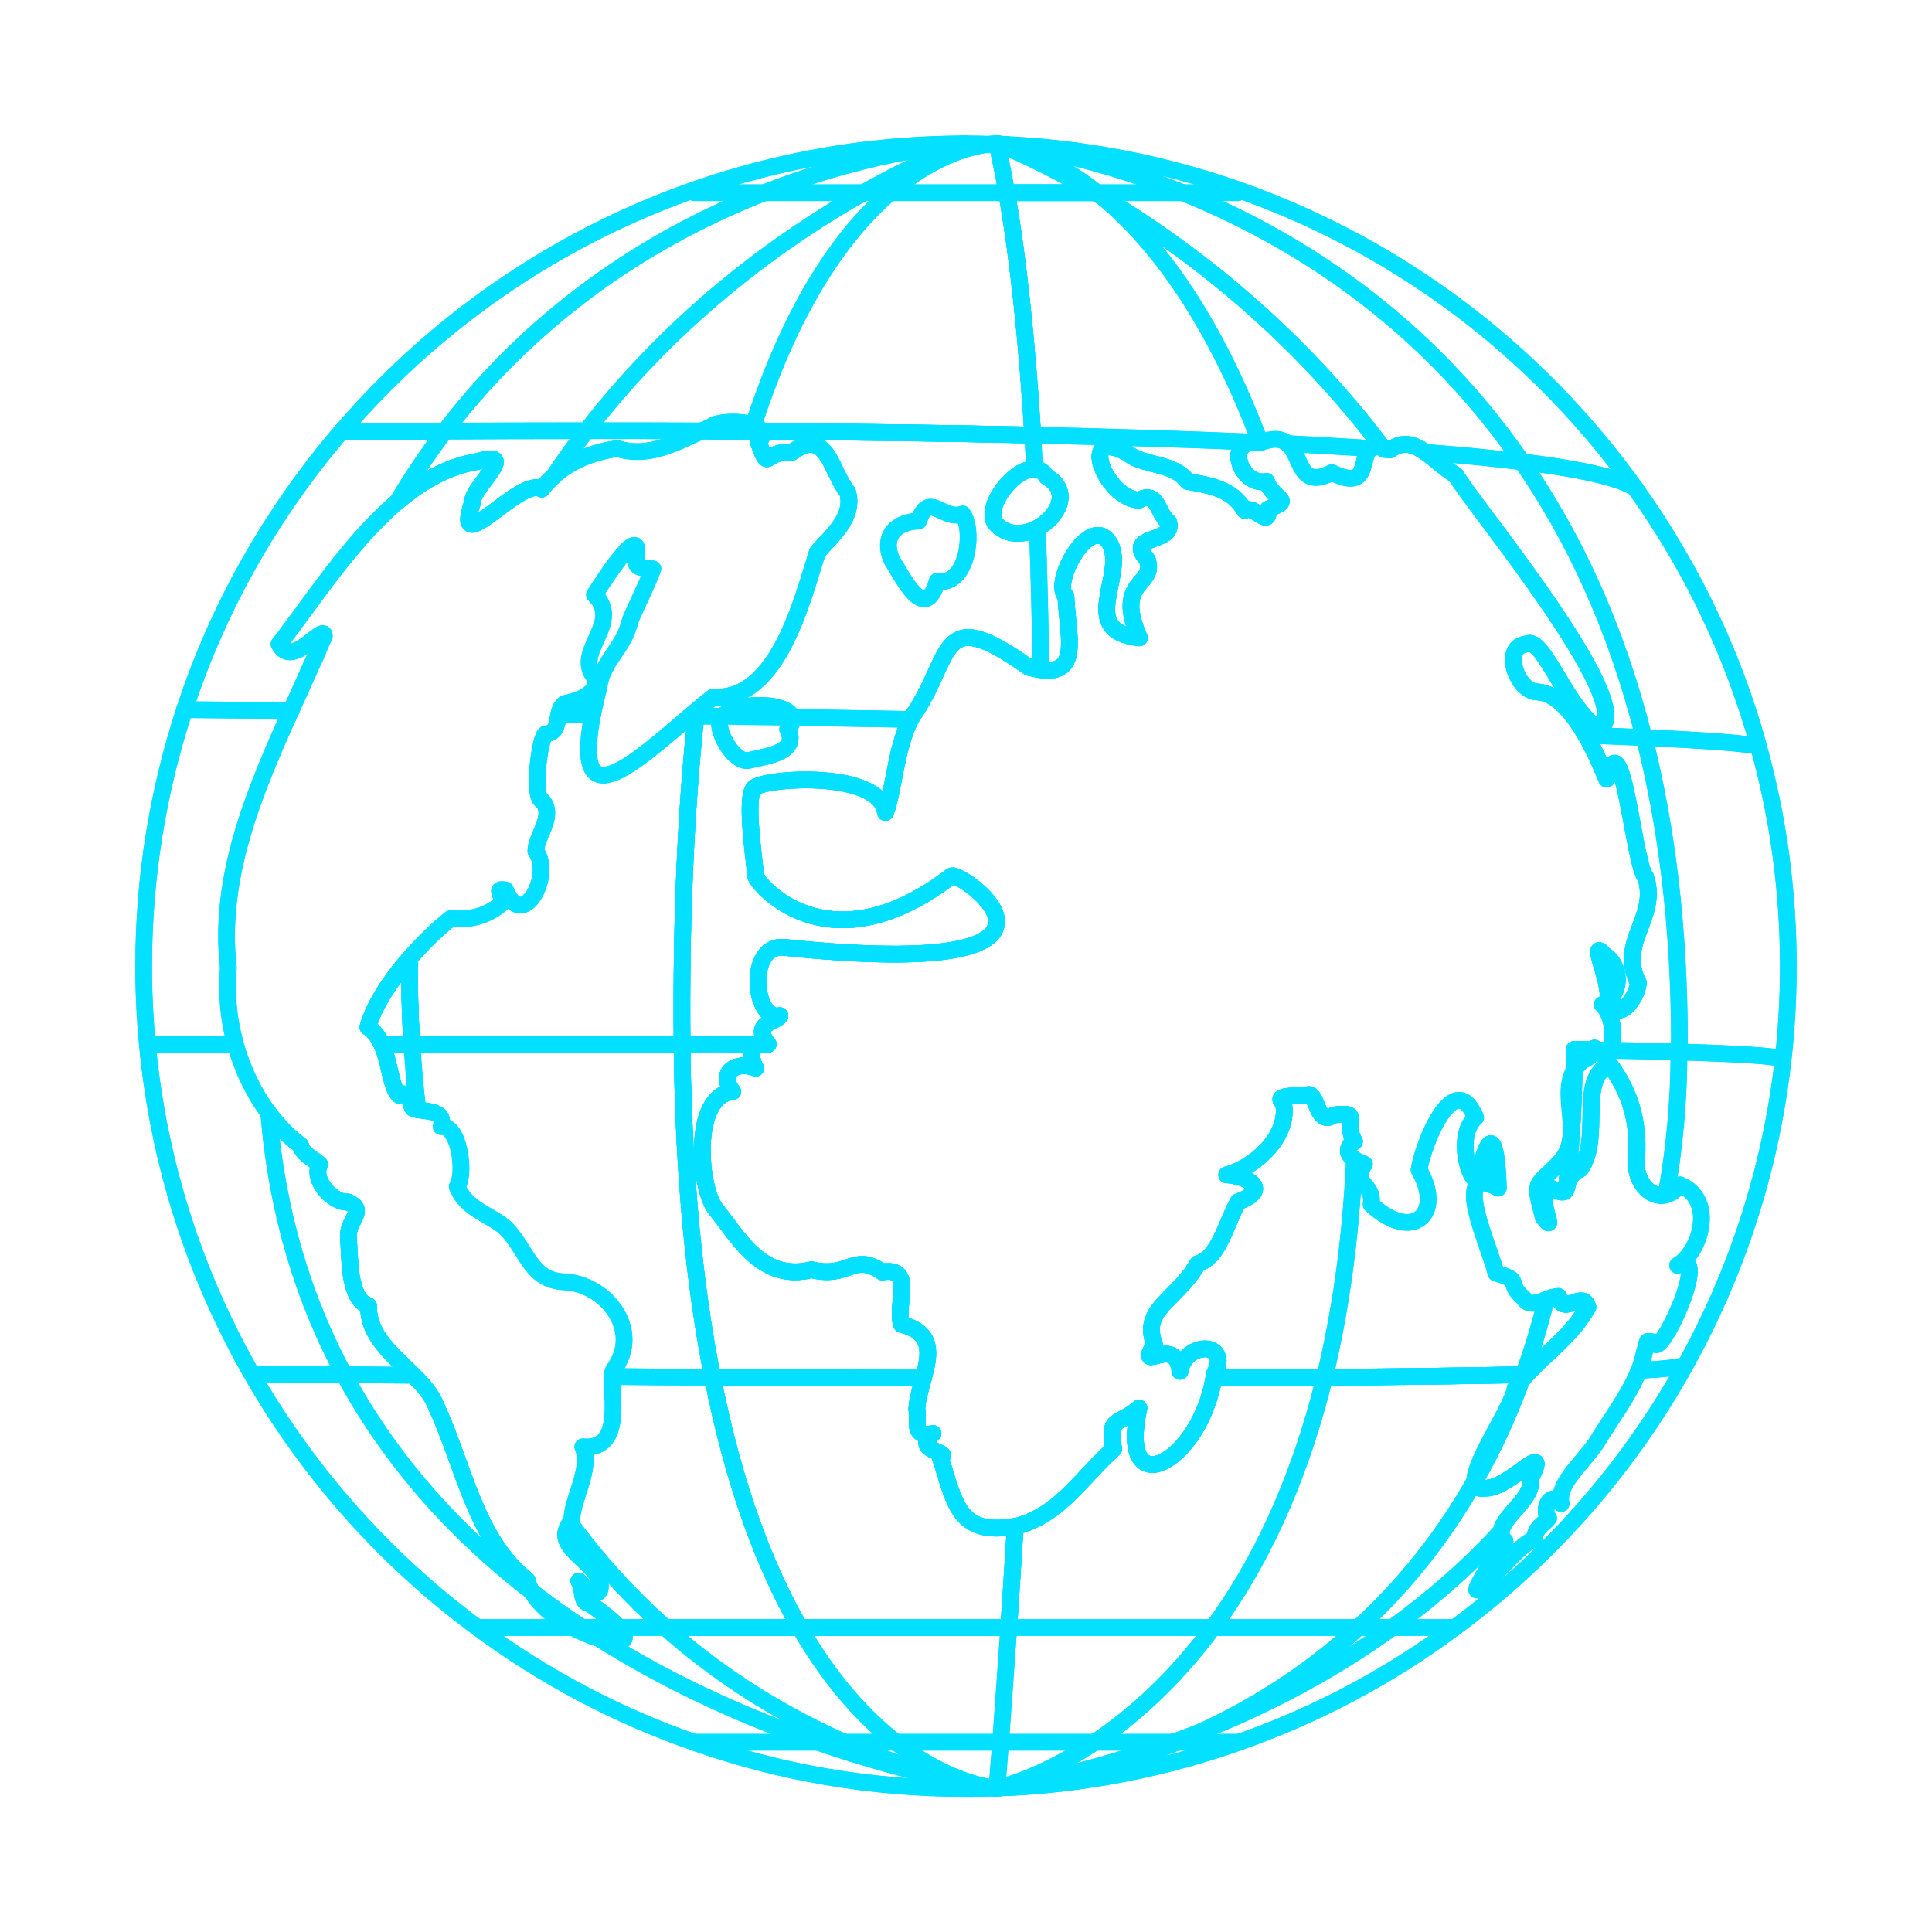 <?xml version="1.0" encoding="UTF-8"?> <svg xmlns="http://www.w3.org/2000/svg" width="116" height="116" viewBox="0 0 116 116" fill="none"><g clip-path="url(#clip0_2506_578)"><path d="M41.78 43.008C41.667 42.995 41.555 42.995 41.429 42.995M41.78 43.008C41.191 48.594 40.878 55.107 40.953 62.684M41.78 43.008C41.793 42.895 41.818 42.782 41.818 42.669M41.78 43.008C41.793 42.895 41.805 42.782 41.818 42.669M41.429 42.995C38.048 45.851 34.34 49.333 35.58 42.907M41.429 42.995C41.555 42.882 41.692 42.77 41.818 42.669M35.58 42.907C35.68 42.406 35.806 41.843 35.968 41.217C36.156 39.676 37.484 38.899 37.835 37.258C38.285 36.181 38.774 35.28 39.2 34.152C38.824 34.052 38.223 34.24 38.173 33.714C38.699 31.034 36.394 34.628 35.693 35.705C37.434 37.434 34.365 39.137 35.73 40.703C36.044 41.655 34.566 42.118 33.902 42.243C33.689 42.406 33.601 42.644 33.551 42.882M35.58 42.907C34.891 42.907 34.215 42.895 33.551 42.882M33.551 42.882C33.426 43.408 33.463 43.984 32.775 44.072C32.461 43.984 31.873 47.968 32.599 48.118C33.313 49.045 32.161 50.247 32.173 51.111C33.238 52.564 31.347 55.971 30.357 53.441C29.593 53.278 30.282 53.804 30.119 54.242C29.318 54.981 28.165 55.282 27.063 55.144C26.299 55.745 25.422 56.585 24.608 57.524M24.608 57.524C24.571 59.09 24.608 60.693 24.708 62.359C24.721 62.471 24.721 62.584 24.733 62.697M24.608 57.524C23.468 58.827 22.466 60.33 22.091 61.67C22.466 61.895 22.729 62.271 22.917 62.697M24.733 62.697C29.493 62.684 35.042 62.684 40.953 62.684M24.733 62.697C24.12 62.684 23.506 62.697 22.917 62.697M40.953 62.684V62.847C41.041 70.801 41.717 77.326 42.782 82.687C44.085 89.325 45.976 94.172 48.017 97.717M22.917 62.697C23.418 63.799 23.456 65.277 23.957 65.753C24.733 65.365 24.621 66.655 24.871 66.567C24.934 66.592 25.009 66.605 25.084 66.63C25.735 66.755 26.75 66.692 26.487 67.644C27.589 67.532 27.965 70.487 27.451 71.239C27.965 72.629 29.53 72.942 30.407 73.782C31.672 75.109 31.86 76.85 33.839 76.963C36.344 77.038 38.624 79.856 36.833 82.261C36.782 82.336 36.758 82.474 36.758 82.649C36.695 83.889 37.409 87.096 34.992 86.87C35.568 88.185 34.278 90.127 34.34 91.317C34.303 91.367 34.265 91.404 34.227 91.454M72.88 82.737C72.905 82.649 72.917 82.549 72.93 82.461C73.919 80.533 71.164 80.507 70.851 82.336C70.588 80.019 68.158 82.612 69.323 80.721C68.471 78.591 70.725 78.015 71.915 75.873C73.205 75.498 73.594 73.481 74.345 72.153C76.387 71.389 74.821 70.6 73.656 70.538C75.184 70.162 77.464 68.296 77.063 66.216C76.387 65.716 78.028 65.816 78.441 65.753C79.13 65.415 78.979 67.694 80.094 66.943C81.86 66.718 80.608 67.331 81.322 68.534C80.72 68.997 80.983 69.373 81.334 69.611C81.547 69.749 81.81 69.849 81.923 69.899C81.084 71.151 82.537 71.013 82.324 72.316C84.829 74.633 86.732 72.88 85.204 70.249C85.38 68.872 87.271 63.949 88.599 67.093C86.996 68.508 88.974 73.005 89.025 69.611C89.776 67.005 89.951 70.462 89.964 71.339C86.97 69.698 89.513 74.984 89.814 76.437C91.529 76.938 90.327 76.938 91.492 77.952C91.755 78.441 92.306 78.228 92.832 78.028C93.095 77.94 93.358 77.84 93.571 77.84C93.809 79.055 95.074 77.414 95.337 78.491C94.335 80.232 92.882 81.196 91.655 82.537M72.88 82.737C75.172 82.725 77.401 82.712 79.543 82.699C84.027 82.662 88.098 82.612 91.467 82.537H91.655M72.88 82.737C72.016 87.847 67.081 90.452 68.383 84.541C67.143 85.63 66.492 85.004 66.868 86.996C64.926 88.724 63.674 90.916 61.069 91.63C61.031 91.642 60.993 91.642 60.956 91.642M91.655 82.537C91.542 82.649 91.442 82.775 91.342 82.9C90.54 85.104 89.588 87.108 88.549 88.924C88.561 89.263 88.749 89.425 89.2 89.35C90.628 89.4 93.195 86.219 91.868 88.824C92.168 89.864 90.252 91.004 90.139 91.93C90.102 92.143 90.164 92.331 90.365 92.519C90.377 92.594 89.613 93.271 89.739 93.421C89.563 93.809 87.922 96.377 89.05 95.137C90.089 94.348 91.041 92.907 92.131 92.394C92.206 91.667 92.657 91.555 92.982 91.154C92.582 90.728 93.02 89.438 93.734 90.277C93.471 89.137 94.874 88.01 95.826 86.67C96.677 85.242 97.805 83.802 98.406 82.286C98.544 81.935 98.656 81.572 98.731 81.196C98.995 80.407 98.731 80.507 99.333 80.583H99.32C99.583 81.885 102.84 74.771 100.723 75.974C102.113 75.159 103.028 72.028 100.873 71.139C100.598 71.477 100.31 71.677 100.022 71.74C98.995 72.003 98.03 70.776 98.268 69.398C98.381 67.381 97.892 65.578 96.64 63.912C94.673 64.839 96.214 68.258 94.886 70.187C94.097 70.538 94.147 71.126 94.022 71.427C93.947 71.627 93.759 71.665 93.133 71.339C92.043 71.752 93.621 74.333 92.657 73.093C92.068 70.776 92.156 71.352 93.584 69.849C95.174 68.258 93.609 65.928 94.498 64.3C94.51 64.062 94.51 63.824 94.51 63.574V63.01C94.899 63.023 95.275 63.035 95.638 63.035C95.688 62.91 95.713 62.872 95.913 63.048C96.139 63.048 96.364 63.048 96.577 63.06C97.116 62.384 96.752 60.781 96.201 60.317C97.341 60.217 95.187 56.008 96.302 57.324C97.053 57.749 97.391 58.939 96.79 59.804C96.915 61.682 98.318 59.967 98.356 59.002C97.116 56.572 99.583 55.107 98.807 52.677C98.08 51.913 97.391 42.92 96.464 46.778C96.214 46.189 95.788 45.149 95.212 44.147C94.448 42.832 93.446 41.592 92.281 41.542C91.041 41.505 90.114 38.761 91.692 38.661C92.644 38.16 94.26 42.983 96.064 43.759C98.393 42.269 88.298 30.144 87.409 28.541C86.757 28.14 86.169 27.564 85.593 27.163C84.929 26.687 84.252 26.449 83.463 27H83.451C83.451 27.013 83.451 27.013 83.451 27.013C83.438 27.013 83.426 27 83.413 27C83.313 26.976 83.2 26.976 83.088 26.976C83.063 26.938 83.025 26.9 83 26.863M83 26.863C82.674 26.775 82.461 26.813 82.311 26.925C81.585 27.426 82.324 29.531 79.969 28.378C77.94 29.418 78.19 27.376 77.314 26.637H77.301C76.975 26.349 76.487 26.262 75.685 26.575H75.673C75.66 26.575 75.648 26.587 75.635 26.587C73.431 26.274 74.483 29.242 76.036 28.904C76.261 29.455 76.612 29.706 76.8 29.894C76.925 30.006 76.988 30.082 76.9 30.182C76.813 30.282 76.587 30.395 76.136 30.57C76.236 31.785 75.31 30.282 74.733 30.645C73.957 29.305 72.579 29.142 71.302 28.904C70.487 27.765 68.621 27.99 67.707 27.213C64.663 25.535 66.342 29.894 68.371 30.032C69.561 29.418 69.46 30.833 70.174 31.359C70.513 32.687 67.494 32.048 68.884 33.601C69.448 35.204 66.855 34.754 68.408 38.298C64.651 37.897 67.644 34.528 66.642 32.637C65.452 30.695 63.11 35.042 63.999 35.806C64.112 38.223 64.889 40.54 62.496 40.214C62.283 40.189 62.046 40.139 61.77 40.064C56.209 36.106 57.311 39.45 54.706 43.12C54.693 43.145 54.681 43.17 54.668 43.208C53.779 44.924 53.666 47.504 53.165 48.782C52.802 46.227 45.926 46.702 45.287 47.304C44.748 47.817 45.212 51.074 45.387 52.652C45.801 53.478 50.022 58.038 57.123 52.602C57.624 52.213 67.193 58.977 47.103 56.885C44.811 56.635 45.237 61.344 46.828 60.981C46.652 61.382 45.074 61.419 46.126 62.697H45.35C44.999 62.972 45.112 63.724 45.375 64.137C44.235 63.661 43.083 64.388 43.997 65.54C41.467 65.791 41.993 71.515 43.008 72.642C44.36 74.308 45.738 76.975 48.731 76.237C50.961 76.788 51.236 75.172 52.977 76.374C54.981 76.036 53.729 78.366 54.13 79.518C56.084 80.019 55.821 81.334 55.445 82.737C55.27 83.376 55.082 84.027 55.044 84.628C55.232 85.167 54.643 86.369 56.021 86.069C54.731 87.158 57.186 87.146 56.459 87.522C57.336 90.189 57.486 92.256 60.956 91.642M83 26.863C77.414 19.46 70.913 14.663 66.229 11.858C66.066 11.758 65.903 11.657 65.74 11.57H60.442C61.169 15.715 61.67 20.675 62.008 26.124C56.497 25.998 50.923 25.936 45.725 25.898M45.725 25.898C45.813 26.074 45.763 26.287 45.538 26.562C46.239 28.441 45.763 27.038 47.567 27.151C49.671 25.573 49.921 28.416 50.886 29.531C51.349 31.084 49.834 32.248 49.082 33.15C48.18 35.956 46.727 42.093 42.82 41.855C42.494 42.106 42.156 42.381 41.818 42.669M45.725 25.898H45.124C44.11 25.886 43.108 25.886 42.131 25.873C40.528 26.625 38.837 27.514 37.058 26.925C35.58 27.163 34.278 27.652 33.251 28.591C32.987 28.817 32.749 29.08 32.524 29.368C31.284 28.529 27.113 33.839 28.366 30.182C28.291 29.268 31.322 26.913 28.629 27.714C26.863 28.015 25.285 28.917 23.857 30.132C21.014 32.537 18.734 36.144 16.755 38.674C17.544 40.239 19.523 37.284 19.473 38.223C19.185 38.736 19.06 39.237 18.759 39.801C18.346 40.74 17.907 41.705 17.469 42.669C15.264 47.529 13.085 52.727 13.711 58.1C13.574 59.653 13.724 61.231 14.137 62.709C14.563 64.225 15.239 65.64 16.141 66.83C16.692 67.582 17.331 68.233 18.045 68.772C18.158 69.323 18.922 69.623 19.197 69.924C18.684 70.863 20.062 72.279 20.888 72.166C22.103 72.717 20.763 73.268 20.926 74.42C21.026 75.598 20.913 77.965 22.128 78.403C22.103 80.232 23.606 81.347 24.821 82.574C25.41 83.15 25.936 83.751 26.199 84.453C27.852 88.023 28.554 92.419 31.647 94.874C31.697 95.112 31.798 95.35 31.935 95.575C32.925 96.339 33.927 97.053 34.941 97.717H37.158C36.845 97.366 36.282 96.903 35.417 96.289C34.816 96.264 35.067 95.312 34.754 94.924C35.167 95.375 35.818 95.938 36.006 95.475C36.407 93.884 33.025 93.07 34.227 91.454M48.017 97.717H60.568C60.693 95.901 60.818 93.859 60.956 91.642M48.017 97.717H39.939C37.96 95.963 36.031 93.897 34.227 91.454M93.145 71.339C93.772 71.665 93.959 71.627 94.034 71.427C94.31 69.185 94.473 66.818 94.51 64.3C93.621 65.928 95.187 68.258 93.596 69.849C92.168 71.352 92.081 70.776 92.669 73.093C93.634 74.333 92.056 71.752 93.145 71.339ZM62.283 31.71C61.457 32.148 60.417 32.198 59.741 31.397C59.115 30.395 60.893 28.09 62.121 28.153C62.396 28.153 62.659 28.316 62.847 28.629C64.338 29.48 63.536 31.034 62.283 31.71ZM105.595 44.836C104.042 39.187 101.499 33.939 98.168 29.293C89.638 17.381 75.948 9.415 60.355 8.676H60.317C60.229 8.676 60.142 8.676 60.054 8.676H59.866C59.754 8.664 59.628 8.664 59.516 8.664C59.516 8.664 59.503 8.651 59.49 8.664C58.989 8.651 58.501 8.639 58 8.639C42.97 8.639 29.518 15.352 20.475 25.948H20.462C16.329 30.783 13.098 36.432 11.081 42.619C9.49 47.466 8.626 52.639 8.626 58.013C8.626 59.603 8.701 61.181 8.852 62.734C10.204 77.076 17.707 89.626 28.679 97.73C32.612 100.648 36.983 102.977 41.692 104.618C46.79 106.422 52.276 107.386 58 107.386C58.538 107.386 59.09 107.374 59.628 107.361H59.678C59.678 107.361 59.791 107.349 59.854 107.349H60.117C60.117 107.349 60.179 107.336 60.217 107.336H60.355C60.355 107.336 60.48 107.336 60.543 107.324C60.593 107.324 60.643 107.324 60.705 107.324C65.452 107.073 70.024 106.146 74.32 104.631C79.017 102.99 83.401 100.66 87.321 97.742C92.995 93.559 97.742 88.173 101.186 81.973C105.132 74.884 107.374 66.718 107.374 58.025C107.374 53.466 106.76 49.057 105.595 44.861V44.836Z" stroke="#04E0FF" stroke-linecap="round" stroke-linejoin="round"></path><path d="M25.084 66.63C25.009 66.605 24.934 66.592 24.871 66.567C24.621 66.655 24.733 65.365 23.957 65.753C23.456 65.277 23.418 63.799 22.917 62.697C22.73 62.271 22.466 61.895 22.091 61.67C22.466 60.33 23.468 58.827 24.608 57.524C24.571 59.09 24.608 60.693 24.708 62.359C24.721 62.471 24.721 62.584 24.733 62.697C24.821 64.05 24.934 65.365 25.084 66.63Z" stroke="#04E0FF" stroke-linecap="round" stroke-linejoin="round"></path><path d="M31.935 95.575C27.589 92.218 23.581 87.947 20.663 82.537C18.283 78.103 16.63 72.917 16.141 66.83C16.692 67.582 17.331 68.233 18.045 68.772C18.158 69.323 18.922 69.623 19.197 69.924C18.684 70.863 20.062 72.278 20.888 72.166C22.103 72.717 20.763 73.268 20.926 74.42C21.026 75.598 20.913 77.965 22.128 78.403C22.103 80.232 23.606 81.347 24.821 82.574C25.41 83.15 25.936 83.751 26.199 84.453C27.852 88.022 28.554 92.419 31.647 94.874C31.697 95.112 31.797 95.35 31.935 95.575Z" stroke="#04E0FF" stroke-linecap="round" stroke-linejoin="round"></path><path d="M57.962 107.036C56.071 106.66 52.89 105.921 49.107 104.606C45.137 103.24 40.49 101.236 35.968 98.381C35.618 98.168 35.28 97.955 34.941 97.717H37.158C36.845 97.366 36.282 96.903 35.417 96.289C34.816 96.264 35.067 95.312 34.754 94.924C35.167 95.375 35.818 95.938 36.006 95.475C36.407 93.884 33.025 93.07 34.227 91.454C36.031 93.897 37.96 95.963 39.939 97.717C43.609 100.973 47.416 103.153 50.698 104.606C53.729 105.946 56.322 106.66 57.962 107.036Z" stroke="#04E0FF" stroke-linecap="round" stroke-linejoin="round"></path><path d="M58 8.626C58 8.626 55.495 9.503 51.85 11.57C47.203 14.187 40.703 18.747 35.217 25.861C34.541 26.725 33.877 27.639 33.251 28.591C32.987 28.817 32.749 29.08 32.524 29.368C31.284 28.529 27.113 33.839 28.366 30.182C28.291 29.267 31.322 26.913 28.629 27.714C26.863 28.015 25.285 28.917 23.857 30.132C24.759 28.616 25.723 27.201 26.712 25.886C32.574 18.22 39.839 13.949 45.888 11.57C52.714 8.889 58 8.626 58 8.626Z" stroke="#04E0FF" stroke-linecap="round" stroke-linejoin="round"></path><path d="M59.027 107.236C59.027 107.236 59.052 107.248 59.065 107.248H59.04C58.952 107.236 58.864 107.211 58.764 107.198C58.864 107.211 58.952 107.223 59.027 107.236Z" stroke="#04E0FF" stroke-linecap="round" stroke-linejoin="round"></path><path d="M59.916 107.361H59.966C59.891 107.374 59.854 107.374 59.854 107.374C59.854 107.374 59.879 107.374 59.916 107.361Z" stroke="#04E0FF" stroke-linecap="round" stroke-linejoin="round"></path><path d="M70.425 104.606C71.039 104.393 71.665 104.155 72.304 103.892C71.752 104.142 71.201 104.393 70.675 104.606C66.166 106.484 62.334 107.098 60.705 107.299C60.643 107.299 60.593 107.299 60.543 107.299C60.28 107.324 60.079 107.349 59.966 107.349C60.004 107.336 60.054 107.336 60.117 107.324C60.142 107.324 60.179 107.311 60.217 107.311C61.407 107.123 65.39 106.434 70.425 104.593V104.606Z" stroke="#04E0FF" stroke-linecap="round" stroke-linejoin="round"></path><path d="M91.868 88.824C92.168 89.864 90.252 91.004 90.139 91.93C88.098 94.16 85.868 96.076 83.601 97.717C79.819 100.46 75.886 102.439 72.341 103.867C75.335 102.464 78.541 100.485 81.56 97.717C84.102 95.4 86.519 92.507 88.549 88.924C88.561 89.263 88.749 89.425 89.2 89.35C90.628 89.4 93.195 86.219 91.868 88.824Z" stroke="#04E0FF" stroke-linecap="round" stroke-linejoin="round"></path><path d="M95.337 78.491C94.335 80.232 92.882 81.196 91.655 82.537C91.542 82.649 91.442 82.775 91.342 82.9C91.392 82.787 91.429 82.662 91.467 82.537C91.993 81.121 92.444 79.618 92.832 78.028C93.095 77.94 93.358 77.84 93.571 77.84C93.809 79.055 95.074 77.414 95.337 78.491Z" stroke="#04E0FF" stroke-linecap="round" stroke-linejoin="round"></path><path d="M100.823 62.597C100.823 62.785 100.823 62.972 100.811 63.16C100.798 66.229 100.523 69.085 100.034 71.74C99.007 72.003 98.043 70.775 98.281 69.398C98.393 67.381 97.905 65.578 96.652 63.912C94.686 64.839 96.226 68.258 94.899 70.187C94.11 70.537 94.16 71.126 94.035 71.414C94.31 69.185 94.473 66.818 94.51 64.3C94.523 64.062 94.523 63.824 94.523 63.574V63.01C94.911 63.023 95.287 63.035 95.65 63.035C95.7 62.91 95.725 62.872 95.926 63.048C96.151 63.048 96.377 63.048 96.59 63.06C97.128 62.384 96.765 60.781 96.214 60.317C97.354 60.217 95.199 56.008 96.314 57.324C97.066 57.749 97.404 58.939 96.803 59.804C96.928 61.682 98.331 59.966 98.368 59.002C97.128 56.572 99.596 55.107 98.819 52.677C98.093 51.913 97.404 42.92 96.477 46.778C96.226 46.189 95.801 45.149 95.224 44.147C94.46 42.832 93.458 41.592 92.294 41.542C91.054 41.505 90.127 38.761 91.705 38.661C92.657 38.16 94.272 42.982 96.076 43.759C98.406 42.269 88.311 30.144 87.421 28.541C86.77 28.14 86.181 27.564 85.605 27.163C84.941 26.687 84.265 26.449 83.476 27H83.463V27.013C83.451 27.013 83.438 27 83.426 27C83.326 26.988 83.213 26.975 83.1 26.975C83.075 26.938 83.038 26.9 83.013 26.863C77.426 19.46 70.926 14.663 66.242 11.858C66.079 11.758 65.916 11.657 65.753 11.57C62.659 9.753 60.455 8.852 59.966 8.664C59.929 8.651 59.904 8.639 59.891 8.639C59.891 8.639 59.883 8.635 59.866 8.626C59.866 8.626 60.029 8.639 60.33 8.676H60.367C61.758 8.852 65.891 9.503 71.013 11.57C77.401 14.15 85.317 18.922 91.379 27.727C94.448 32.148 97.028 37.597 98.706 44.285H98.719C100.059 49.571 100.836 55.633 100.836 62.597H100.823Z" stroke="#04E0FF" stroke-linecap="round" stroke-linejoin="round"></path><path d="M81.322 68.534C80.608 67.331 81.86 66.717 80.094 66.943C78.98 67.694 79.13 65.415 78.441 65.753C78.028 65.816 76.387 65.715 77.063 66.216C77.464 68.296 75.184 70.162 73.656 70.537C74.821 70.6 76.387 71.389 74.345 72.153C73.594 73.481 73.205 75.498 71.915 75.873C70.725 78.015 68.471 78.591 69.323 80.72C68.158 82.612 70.588 80.019 70.851 82.336C71.164 80.507 73.919 80.532 72.93 82.461C72.917 82.549 72.905 82.649 72.88 82.737C72.016 87.847 67.081 90.452 68.383 84.541C67.143 85.63 66.492 85.004 66.868 86.996C64.926 88.724 63.674 90.916 61.069 91.63C61.031 91.642 60.993 91.642 60.956 91.642C57.486 92.256 57.336 90.189 56.459 87.522C57.186 87.146 54.731 87.158 56.021 86.069C54.643 86.369 55.232 85.167 55.044 84.628C55.082 84.027 55.27 83.376 55.445 82.737C55.821 81.334 56.084 80.019 54.13 79.518C53.729 78.366 54.981 76.036 52.977 76.374C51.236 75.172 50.961 76.787 48.731 76.236C45.738 76.975 44.36 74.308 43.008 72.642C41.993 71.514 41.467 65.791 43.997 65.54C43.083 64.388 44.235 63.661 45.375 64.137C45.112 63.724 44.999 62.972 45.35 62.697H46.126C45.074 61.419 46.652 61.382 46.828 60.981C45.237 61.344 44.811 56.635 47.103 56.885C67.193 58.977 57.624 52.213 57.123 52.602C50.022 58.038 45.801 53.478 45.387 52.652C45.212 51.074 44.748 47.817 45.287 47.304C45.926 46.702 52.802 46.226 53.165 48.782C53.666 47.504 53.779 44.924 54.668 43.208C54.681 43.17 54.693 43.145 54.706 43.12C57.311 39.45 56.209 36.106 61.77 40.064C62.046 40.139 62.284 40.189 62.496 40.214C64.889 40.54 64.112 38.223 63.999 35.806C63.11 35.042 65.452 30.695 66.642 32.637C67.644 34.528 64.651 37.897 68.408 38.298C66.855 34.754 69.448 35.204 68.884 33.601C67.494 32.048 70.513 32.687 70.174 31.359C69.46 30.833 69.561 29.418 68.371 30.032C66.342 29.894 64.663 25.535 67.707 27.213C68.621 27.99 70.487 27.765 71.302 28.904C72.579 29.142 73.957 29.305 74.734 30.645C75.31 30.282 76.237 31.785 76.136 30.57C76.587 30.395 76.813 30.282 76.9 30.182C76.875 30.082 76.838 29.994 76.8 29.894C76.612 29.706 76.261 29.455 76.036 28.904C74.483 29.242 73.431 26.274 75.635 26.587C75.648 26.587 75.66 26.575 75.673 26.575C75.673 26.575 75.673 26.562 75.66 26.562C72.955 19.36 69.586 14.663 66.229 11.858C66.104 11.758 65.991 11.657 65.866 11.57C63.874 9.991 61.895 9.065 60.054 8.664C59.992 8.651 59.941 8.639 59.879 8.639C59.879 8.639 59.87 8.635 59.854 8.626C59.854 8.626 59.741 8.626 59.516 8.651C59.516 8.651 59.503 8.639 59.49 8.651C58.614 8.726 56.234 9.177 53.441 11.57C50.736 13.899 47.654 18.058 45.237 25.523C45.199 25.648 45.149 25.773 45.124 25.898H45.725C45.813 26.074 45.763 26.287 45.538 26.562C46.239 28.441 45.763 27.038 47.567 27.151C49.671 25.573 49.921 28.416 50.886 29.53C51.349 31.084 49.834 32.248 49.082 33.15C48.18 35.956 46.727 42.093 42.82 41.855C42.494 42.106 42.156 42.381 41.818 42.669C41.818 42.782 41.793 42.895 41.78 43.008C41.191 48.594 40.878 55.107 40.953 62.684V62.847C41.041 70.801 41.717 77.326 42.782 82.687C44.085 89.325 45.976 94.172 48.017 97.717C49.921 101.011 51.95 103.178 53.792 104.606C56.034 106.347 57.975 106.998 59.027 107.236C59.027 107.236 59.04 107.248 59.052 107.248C59.065 107.248 59.09 107.261 59.115 107.261C59.202 107.274 59.278 107.286 59.353 107.299C59.403 107.299 59.44 107.324 59.478 107.324C59.516 107.336 59.541 107.336 59.566 107.336C59.578 107.349 59.603 107.349 59.616 107.349H59.666C59.666 107.349 59.703 107.361 59.716 107.361C59.791 107.374 59.841 107.374 59.841 107.374C59.841 107.374 59.866 107.374 59.904 107.361C59.929 107.349 59.954 107.349 59.979 107.336H59.992C60.58 107.186 62.86 106.522 65.728 104.606C67.92 103.14 70.45 100.948 72.83 97.717C75.472 94.135 77.915 89.275 79.531 82.699C80.445 78.929 81.096 74.596 81.322 69.611C80.971 69.373 80.708 68.997 81.309 68.534H81.322ZM62.284 31.71C61.457 32.148 60.417 32.198 59.741 31.397C59.115 30.395 60.893 28.09 62.121 28.153C62.396 28.153 62.659 28.316 62.847 28.629C64.338 29.48 63.536 31.034 62.284 31.71Z" stroke="#04E0FF" stroke-linecap="round" stroke-linejoin="round"></path><path d="M60.956 91.642C60.818 93.859 60.693 95.901 60.568 97.717C60.367 100.61 60.192 102.952 60.079 104.606C59.954 106.171 59.879 107.123 59.854 107.336V107.374" stroke="#04E0FF" stroke-linecap="round" stroke-linejoin="round"></path><path d="M59.854 8.626C59.854 8.626 59.854 8.651 59.866 8.664C60.067 9.578 60.267 10.543 60.442 11.57C61.169 15.715 61.67 20.675 62.008 26.124C62.045 26.8 62.083 27.464 62.121 28.153" stroke="#04E0FF" stroke-linecap="round" stroke-linejoin="round"></path><path d="M62.496 40.214C62.459 37.309 62.384 34.465 62.284 31.71" stroke="#04E0FF" stroke-linecap="round" stroke-linejoin="round"></path><path d="M45.725 25.898C50.923 25.936 56.497 25.998 62.008 26.124C66.692 26.236 71.339 26.374 75.66 26.562C75.673 26.562 75.673 26.575 75.673 26.575" stroke="#04E0FF" stroke-linecap="round" stroke-linejoin="round"></path><path d="M82.311 26.925C80.72 26.825 79.042 26.725 77.314 26.637" stroke="#04E0FF" stroke-linecap="round" stroke-linejoin="round"></path><path d="M83.463 27H83.413" stroke="#04E0FF" stroke-linecap="round" stroke-linejoin="round"></path><path d="M85.605 27.163C87.734 27.326 89.676 27.514 91.367 27.727C94.761 28.14 97.178 28.666 98.168 29.293" stroke="#04E0FF" stroke-linecap="round" stroke-linejoin="round"></path><path d="M42.131 25.873C39.701 25.861 37.371 25.861 35.217 25.861C31.948 25.861 29.055 25.873 26.712 25.886C23.005 25.911 20.688 25.936 20.475 25.936H20.462" stroke="#04E0FF" stroke-linecap="round" stroke-linejoin="round"></path><path d="M41.429 42.995C41.555 42.995 41.667 42.995 41.78 42.995C42.306 42.995 42.832 43.008 43.371 43.008C44.748 43.033 46.139 43.058 47.554 43.07C49.896 43.108 52.276 43.158 54.668 43.195" stroke="#04E0FF" stroke-linecap="round" stroke-linejoin="round"></path><path d="M95.224 44.147C96.477 44.185 97.629 44.235 98.694 44.285H98.706C102.577 44.46 105.082 44.648 105.595 44.836" stroke="#04E0FF" stroke-linecap="round" stroke-linejoin="round"></path><path d="M35.58 42.907C34.891 42.907 34.215 42.895 33.551 42.882" stroke="#04E0FF" stroke-linecap="round" stroke-linejoin="round"></path><path d="M17.469 42.669C13.461 42.632 11.081 42.607 11.081 42.607" stroke="#04E0FF" stroke-linecap="round" stroke-linejoin="round"></path><path d="M45.35 62.697C43.872 62.684 42.394 62.684 40.953 62.684C35.042 62.684 29.493 62.684 24.733 62.697C24.12 62.684 23.506 62.697 22.917 62.697" stroke="#04E0FF" stroke-linecap="round" stroke-linejoin="round"></path><path d="M106.923 63.574C106.697 63.411 104.468 63.273 100.811 63.16C99.558 63.123 98.143 63.085 96.59 63.06" stroke="#04E0FF" stroke-linecap="round" stroke-linejoin="round"></path><path d="M95.926 63.048C95.838 63.048 95.751 63.048 95.65 63.048" stroke="#04E0FF" stroke-linecap="round" stroke-linejoin="round"></path><path d="M14.137 62.709C10.793 62.709 8.852 62.722 8.852 62.722" stroke="#04E0FF" stroke-linecap="round" stroke-linejoin="round"></path><path d="M36.757 82.649C38.699 82.674 40.715 82.687 42.782 82.687C46.853 82.712 51.124 82.724 55.445 82.737" stroke="#04E0FF" stroke-linecap="round" stroke-linejoin="round"></path><path d="M101.186 81.948C100.948 82.086 99.971 82.198 98.406 82.286" stroke="#04E0FF" stroke-linecap="round" stroke-linejoin="round"></path><path d="M91.655 82.537H91.467C88.098 82.612 84.027 82.662 79.543 82.699C77.401 82.712 75.172 82.724 72.88 82.737" stroke="#04E0FF" stroke-linecap="round" stroke-linejoin="round"></path><path d="M24.821 82.574C23.28 82.562 21.878 82.549 20.663 82.537C17.181 82.511 15.127 82.487 15.127 82.487" stroke="#04E0FF" stroke-linecap="round" stroke-linejoin="round"></path><path d="M37.158 97.717H39.939H48.017H60.568H72.842H81.56H83.601H87.321" stroke="#04E0FF" stroke-linecap="round" stroke-linejoin="round"></path><path d="M34.941 97.717H34.39H28.679" stroke="#04E0FF" stroke-linecap="round" stroke-linejoin="round"></path><path d="M74.32 104.606H70.675H70.425H65.74H60.079H53.792H50.698H49.107H41.692" stroke="#04E0FF" stroke-linecap="round" stroke-linejoin="round"></path><path d="M41.692 11.57H45.888H51.85H53.441H60.442H65.74H65.866H71.001H74.32" stroke="#04E0FF" stroke-linecap="round" stroke-linejoin="round"></path><path d="M53.554 33.639C54.155 34.541 55.52 37.534 56.272 34.891C58.088 35.242 58.514 31.848 57.8 30.858C56.635 31.297 55.758 29.443 55.157 31.284C53.829 31.322 52.902 32.173 53.554 33.639Z" fill="white" stroke="#04E0FF" stroke-linecap="round" stroke-linejoin="round"></path><path d="M35.968 98.381C35.48 98.23 34.929 98.005 34.39 97.717C33.388 97.178 32.424 96.427 31.935 95.575C32.925 96.339 33.927 97.053 34.941 97.717H37.158C37.972 98.631 37.183 98.756 35.968 98.381Z" fill="white" stroke="#04E0FF" stroke-linecap="round" stroke-linejoin="round"></path><path d="M45.725 25.898H45.124C44.11 25.898 43.108 25.898 42.131 25.873C42.319 25.785 42.494 25.698 42.682 25.623C43.02 25.31 44.448 25.234 45.237 25.523C45.475 25.61 45.65 25.735 45.725 25.898Z" fill="white" stroke="#04E0FF" stroke-linecap="round" stroke-linejoin="round"></path><path d="M47.291 43.797C48.869 42.018 43.446 41.893 43.208 43.358C43.108 44.06 44.072 45.776 44.924 45.663C45.751 45.437 48.068 45.249 47.291 43.797Z" fill="white" stroke="#04E0FF" stroke-linecap="round" stroke-linejoin="round"></path><path d="M83.413 27C83.313 26.988 83.2 26.975 83.088 26.975C83.062 26.938 83.025 26.9 83 26.863C83.113 26.888 83.25 26.925 83.413 27Z" fill="white" stroke="#04E0FF" stroke-linecap="round" stroke-linejoin="round"></path><path d="M46.114 62.697H45.35C45.5 62.572 45.75 62.547 46.114 62.697Z" fill="white" stroke="#04E0FF" stroke-linecap="round" stroke-linejoin="round"></path><path d="M95.65 63.035C95.6 63.198 95.525 63.511 95.037 63.661C94.799 63.862 94.623 64.075 94.51 64.3C94.523 64.062 94.523 63.824 94.523 63.574V63.01C94.911 63.023 95.287 63.035 95.65 63.035Z" fill="white" stroke="#04E0FF" stroke-linecap="round" stroke-linejoin="round"></path><path d="M96.59 63.06C96.502 63.185 96.377 63.273 96.214 63.323C96.089 63.198 96.001 63.11 95.926 63.048C96.151 63.048 96.377 63.048 96.59 63.06Z" fill="white" stroke="#04E0FF" stroke-linecap="round" stroke-linejoin="round"></path><path d="M91.342 82.9C90.54 85.104 89.588 87.108 88.549 88.924C88.511 87.709 90.878 84.353 90.966 83.363C91.079 83.2 91.204 83.05 91.342 82.9Z" fill="white" stroke="#04E0FF" stroke-linecap="round" stroke-linejoin="round"></path></g><g clip-path="url(#clip1_2506_578)" filter="url(#filter0_f_2506_578)"><path d="M41.78 43.008C41.667 42.995 41.555 42.995 41.429 42.995M41.78 43.008C41.191 48.594 40.878 55.107 40.953 62.684M41.78 43.008C41.793 42.895 41.818 42.782 41.818 42.669M41.78 43.008C41.793 42.895 41.805 42.782 41.818 42.669M41.429 42.995C38.048 45.851 34.34 49.333 35.58 42.907M41.429 42.995C41.555 42.882 41.692 42.77 41.818 42.669M35.58 42.907C35.68 42.406 35.806 41.843 35.968 41.217C36.156 39.676 37.484 38.899 37.835 37.258C38.285 36.181 38.774 35.28 39.2 34.152C38.824 34.052 38.223 34.24 38.173 33.714C38.699 31.034 36.394 34.628 35.693 35.705C37.434 37.434 34.365 39.137 35.73 40.703C36.044 41.655 34.566 42.118 33.902 42.243C33.689 42.406 33.601 42.644 33.551 42.882M35.58 42.907C34.891 42.907 34.215 42.895 33.551 42.882M33.551 42.882C33.426 43.408 33.463 43.984 32.775 44.072C32.461 43.984 31.873 47.968 32.599 48.118C33.313 49.045 32.161 50.247 32.173 51.111C33.238 52.564 31.347 55.971 30.357 53.441C29.593 53.278 30.282 53.804 30.119 54.242C29.318 54.981 28.165 55.282 27.063 55.144C26.299 55.745 25.422 56.585 24.608 57.524M24.608 57.524C24.571 59.09 24.608 60.693 24.708 62.359C24.721 62.471 24.721 62.584 24.733 62.697M24.608 57.524C23.468 58.827 22.466 60.33 22.091 61.67C22.466 61.895 22.729 62.271 22.917 62.697M24.733 62.697C29.493 62.684 35.042 62.684 40.953 62.684M24.733 62.697C24.12 62.684 23.506 62.697 22.917 62.697M40.953 62.684V62.847C41.041 70.801 41.717 77.326 42.782 82.687C44.085 89.325 45.976 94.172 48.017 97.717M22.917 62.697C23.418 63.799 23.456 65.277 23.957 65.753C24.733 65.365 24.621 66.655 24.871 66.567C24.934 66.592 25.009 66.605 25.084 66.63C25.735 66.755 26.75 66.692 26.487 67.644C27.589 67.532 27.965 70.487 27.451 71.239C27.965 72.629 29.53 72.942 30.407 73.782C31.672 75.109 31.86 76.85 33.839 76.963C36.344 77.038 38.624 79.856 36.833 82.261C36.782 82.336 36.758 82.474 36.758 82.649C36.695 83.889 37.409 87.096 34.992 86.87C35.568 88.185 34.278 90.127 34.34 91.317C34.303 91.367 34.265 91.404 34.227 91.454M72.88 82.737C72.905 82.649 72.917 82.549 72.93 82.461C73.919 80.533 71.164 80.507 70.851 82.336C70.588 80.019 68.158 82.612 69.323 80.721C68.471 78.591 70.725 78.015 71.915 75.873C73.205 75.498 73.594 73.481 74.345 72.153C76.387 71.389 74.821 70.6 73.656 70.538C75.184 70.162 77.464 68.296 77.063 66.216C76.387 65.716 78.028 65.816 78.441 65.753C79.13 65.415 78.979 67.694 80.094 66.943C81.86 66.718 80.608 67.331 81.322 68.534C80.72 68.997 80.983 69.373 81.334 69.611C81.547 69.749 81.81 69.849 81.923 69.899C81.084 71.151 82.537 71.013 82.324 72.316C84.829 74.633 86.732 72.88 85.204 70.249C85.38 68.872 87.271 63.949 88.599 67.093C86.996 68.508 88.974 73.005 89.025 69.611C89.776 67.005 89.951 70.462 89.964 71.339C86.97 69.698 89.513 74.984 89.814 76.437C91.529 76.938 90.327 76.938 91.492 77.952C91.755 78.441 92.306 78.228 92.832 78.028C93.095 77.94 93.358 77.84 93.571 77.84C93.809 79.055 95.074 77.414 95.337 78.491C94.335 80.232 92.882 81.196 91.655 82.537M72.88 82.737C75.172 82.725 77.401 82.712 79.543 82.699C84.027 82.662 88.098 82.612 91.467 82.537H91.655M72.88 82.737C72.016 87.847 67.081 90.452 68.383 84.541C67.143 85.63 66.492 85.004 66.868 86.996C64.926 88.724 63.674 90.916 61.069 91.63C61.031 91.642 60.993 91.642 60.956 91.642M91.655 82.537C91.542 82.649 91.442 82.775 91.342 82.9C90.54 85.104 89.588 87.108 88.549 88.924C88.561 89.263 88.749 89.425 89.2 89.35C90.628 89.4 93.195 86.219 91.868 88.824C92.168 89.864 90.252 91.004 90.139 91.93C90.102 92.143 90.164 92.331 90.365 92.519C90.377 92.594 89.613 93.271 89.739 93.421C89.563 93.809 87.922 96.377 89.05 95.137C90.089 94.348 91.041 92.907 92.131 92.394C92.206 91.667 92.657 91.555 92.982 91.154C92.582 90.728 93.02 89.438 93.734 90.277C93.471 89.137 94.874 88.01 95.826 86.67C96.677 85.242 97.805 83.802 98.406 82.286C98.544 81.935 98.656 81.572 98.731 81.196C98.995 80.407 98.731 80.507 99.333 80.583H99.32C99.583 81.885 102.84 74.771 100.723 75.974C102.113 75.159 103.028 72.028 100.873 71.139C100.598 71.477 100.31 71.677 100.022 71.74C98.995 72.003 98.03 70.776 98.268 69.398C98.381 67.381 97.892 65.578 96.64 63.912C94.673 64.839 96.214 68.258 94.886 70.187C94.097 70.538 94.147 71.126 94.022 71.427C93.947 71.627 93.759 71.665 93.133 71.339C92.043 71.752 93.621 74.333 92.657 73.093C92.068 70.776 92.156 71.352 93.584 69.849C95.174 68.258 93.609 65.928 94.498 64.3C94.51 64.062 94.51 63.824 94.51 63.574V63.01C94.899 63.023 95.275 63.035 95.638 63.035C95.688 62.91 95.713 62.872 95.913 63.048C96.139 63.048 96.364 63.048 96.577 63.06C97.116 62.384 96.752 60.781 96.201 60.317C97.341 60.217 95.187 56.008 96.302 57.324C97.053 57.749 97.391 58.939 96.79 59.804C96.915 61.682 98.318 59.967 98.356 59.002C97.116 56.572 99.583 55.107 98.807 52.677C98.08 51.913 97.391 42.92 96.464 46.778C96.214 46.189 95.788 45.149 95.212 44.147C94.448 42.832 93.446 41.592 92.281 41.542C91.041 41.505 90.114 38.761 91.692 38.661C92.644 38.16 94.26 42.983 96.064 43.759C98.393 42.269 88.298 30.144 87.409 28.541C86.757 28.14 86.169 27.564 85.593 27.163C84.929 26.687 84.252 26.449 83.463 27H83.451C83.451 27.013 83.451 27.013 83.451 27.013C83.438 27.013 83.426 27 83.413 27C83.313 26.976 83.2 26.976 83.088 26.976C83.063 26.938 83.025 26.9 83 26.863M83 26.863C82.674 26.775 82.461 26.813 82.311 26.925C81.585 27.426 82.324 29.531 79.969 28.378C77.94 29.418 78.19 27.376 77.314 26.637H77.301C76.975 26.349 76.487 26.262 75.685 26.575H75.673C75.66 26.575 75.648 26.587 75.635 26.587C73.431 26.274 74.483 29.242 76.036 28.904C76.261 29.455 76.612 29.706 76.8 29.894C76.925 30.006 76.988 30.082 76.9 30.182C76.813 30.282 76.587 30.395 76.136 30.57C76.236 31.785 75.31 30.282 74.733 30.645C73.957 29.305 72.579 29.142 71.302 28.904C70.487 27.765 68.621 27.99 67.707 27.213C64.663 25.535 66.342 29.894 68.371 30.032C69.561 29.418 69.46 30.833 70.174 31.359C70.513 32.687 67.494 32.048 68.884 33.601C69.448 35.204 66.855 34.754 68.408 38.298C64.651 37.897 67.644 34.528 66.642 32.637C65.452 30.695 63.11 35.042 63.999 35.806C64.112 38.223 64.889 40.54 62.496 40.214C62.283 40.189 62.046 40.139 61.77 40.064C56.209 36.106 57.311 39.45 54.706 43.12C54.693 43.145 54.681 43.17 54.668 43.208C53.779 44.924 53.666 47.504 53.165 48.782C52.802 46.227 45.926 46.702 45.287 47.304C44.748 47.817 45.212 51.074 45.387 52.652C45.801 53.478 50.022 58.038 57.123 52.602C57.624 52.213 67.193 58.977 47.103 56.885C44.811 56.635 45.237 61.344 46.828 60.981C46.652 61.382 45.074 61.419 46.126 62.697H45.35C44.999 62.972 45.112 63.724 45.375 64.137C44.235 63.661 43.083 64.388 43.997 65.54C41.467 65.791 41.993 71.515 43.008 72.642C44.36 74.308 45.738 76.975 48.731 76.237C50.961 76.788 51.236 75.172 52.977 76.374C54.981 76.036 53.729 78.366 54.13 79.518C56.084 80.019 55.821 81.334 55.445 82.737C55.27 83.376 55.082 84.027 55.044 84.628C55.232 85.167 54.643 86.369 56.021 86.069C54.731 87.158 57.186 87.146 56.459 87.522C57.336 90.189 57.486 92.256 60.956 91.642M83 26.863C77.414 19.46 70.913 14.663 66.229 11.858C66.066 11.758 65.903 11.657 65.74 11.57H60.442C61.169 15.715 61.67 20.675 62.008 26.124C56.497 25.998 50.923 25.936 45.725 25.898M45.725 25.898C45.813 26.074 45.763 26.287 45.538 26.562C46.239 28.441 45.763 27.038 47.567 27.151C49.671 25.573 49.921 28.416 50.886 29.531C51.349 31.084 49.834 32.248 49.082 33.15C48.18 35.956 46.727 42.093 42.82 41.855C42.494 42.106 42.156 42.381 41.818 42.669M45.725 25.898H45.124C44.11 25.886 43.108 25.886 42.131 25.873C40.528 26.625 38.837 27.514 37.058 26.925C35.58 27.163 34.278 27.652 33.251 28.591C32.987 28.817 32.749 29.08 32.524 29.368C31.284 28.529 27.113 33.839 28.366 30.182C28.291 29.268 31.322 26.913 28.629 27.714C26.863 28.015 25.285 28.917 23.857 30.132C21.014 32.537 18.734 36.144 16.755 38.674C17.544 40.239 19.523 37.284 19.473 38.223C19.185 38.736 19.06 39.237 18.759 39.801C18.346 40.74 17.907 41.705 17.469 42.669C15.264 47.529 13.085 52.727 13.711 58.1C13.574 59.653 13.724 61.231 14.137 62.709C14.563 64.225 15.239 65.64 16.141 66.83C16.692 67.582 17.331 68.233 18.045 68.772C18.158 69.323 18.922 69.623 19.197 69.924C18.684 70.863 20.062 72.279 20.888 72.166C22.103 72.717 20.763 73.268 20.926 74.42C21.026 75.598 20.913 77.965 22.128 78.403C22.103 80.232 23.606 81.347 24.821 82.574C25.41 83.15 25.936 83.751 26.199 84.453C27.852 88.023 28.554 92.419 31.647 94.874C31.697 95.112 31.798 95.35 31.935 95.575C32.925 96.339 33.927 97.053 34.941 97.717H37.158C36.845 97.366 36.282 96.903 35.417 96.289C34.816 96.264 35.067 95.312 34.754 94.924C35.167 95.375 35.818 95.938 36.006 95.475C36.407 93.884 33.025 93.07 34.227 91.454M48.017 97.717H60.568C60.693 95.901 60.818 93.859 60.956 91.642M48.017 97.717H39.939C37.96 95.963 36.031 93.897 34.227 91.454M93.145 71.339C93.772 71.665 93.959 71.627 94.034 71.427C94.31 69.185 94.473 66.818 94.51 64.3C93.621 65.928 95.187 68.258 93.596 69.849C92.168 71.352 92.081 70.776 92.669 73.093C93.634 74.333 92.056 71.752 93.145 71.339ZM62.283 31.71C61.457 32.148 60.417 32.198 59.741 31.397C59.115 30.395 60.893 28.09 62.121 28.153C62.396 28.153 62.659 28.316 62.847 28.629C64.338 29.48 63.536 31.034 62.283 31.71ZM105.595 44.836C104.042 39.187 101.499 33.939 98.168 29.293C89.638 17.381 75.948 9.415 60.355 8.676H60.317C60.229 8.676 60.142 8.676 60.054 8.676H59.866C59.754 8.664 59.628 8.664 59.516 8.664C59.516 8.664 59.503 8.651 59.49 8.664C58.989 8.651 58.501 8.639 58 8.639C42.97 8.639 29.518 15.352 20.475 25.948H20.462C16.329 30.783 13.098 36.432 11.081 42.619C9.49 47.466 8.626 52.639 8.626 58.013C8.626 59.603 8.701 61.181 8.852 62.734C10.204 77.076 17.707 89.626 28.679 97.73C32.612 100.648 36.983 102.977 41.692 104.618C46.79 106.422 52.276 107.386 58 107.386C58.538 107.386 59.09 107.374 59.628 107.361H59.678C59.678 107.361 59.791 107.349 59.854 107.349H60.117C60.117 107.349 60.179 107.336 60.217 107.336H60.355C60.355 107.336 60.48 107.336 60.543 107.324C60.593 107.324 60.643 107.324 60.705 107.324C65.452 107.073 70.024 106.146 74.32 104.631C79.017 102.99 83.401 100.66 87.321 97.742C92.995 93.559 97.742 88.173 101.186 81.973C105.132 74.884 107.374 66.718 107.374 58.025C107.374 53.466 106.76 49.057 105.595 44.861V44.836Z" stroke="#04E0FF" stroke-linecap="round" stroke-linejoin="round"></path><path d="M25.084 66.63C25.009 66.605 24.934 66.592 24.871 66.567C24.621 66.655 24.733 65.365 23.957 65.753C23.456 65.277 23.418 63.799 22.917 62.697C22.73 62.271 22.466 61.895 22.091 61.67C22.466 60.33 23.468 58.827 24.608 57.524C24.571 59.09 24.608 60.693 24.708 62.359C24.721 62.471 24.721 62.584 24.733 62.697C24.821 64.05 24.934 65.365 25.084 66.63Z" stroke="#04E0FF" stroke-linecap="round" stroke-linejoin="round"></path><path d="M31.935 95.575C27.589 92.218 23.581 87.947 20.663 82.537C18.283 78.103 16.63 72.917 16.141 66.83C16.692 67.582 17.331 68.233 18.045 68.772C18.158 69.323 18.922 69.623 19.197 69.924C18.684 70.863 20.062 72.278 20.888 72.166C22.103 72.717 20.763 73.268 20.926 74.42C21.026 75.598 20.913 77.965 22.128 78.403C22.103 80.232 23.606 81.347 24.821 82.574C25.41 83.15 25.936 83.751 26.199 84.453C27.852 88.022 28.554 92.419 31.647 94.874C31.697 95.112 31.797 95.35 31.935 95.575Z" stroke="#04E0FF" stroke-linecap="round" stroke-linejoin="round"></path><path d="M57.962 107.036C56.071 106.66 52.89 105.921 49.107 104.606C45.137 103.24 40.49 101.236 35.968 98.381C35.618 98.168 35.28 97.955 34.941 97.717H37.158C36.845 97.366 36.282 96.903 35.417 96.289C34.816 96.264 35.067 95.312 34.754 94.924C35.167 95.375 35.818 95.938 36.006 95.475C36.407 93.884 33.025 93.07 34.227 91.454C36.031 93.897 37.96 95.963 39.939 97.717C43.609 100.973 47.416 103.153 50.698 104.606C53.729 105.946 56.322 106.66 57.962 107.036Z" stroke="#04E0FF" stroke-linecap="round" stroke-linejoin="round"></path><path d="M58 8.626C58 8.626 55.495 9.503 51.85 11.57C47.203 14.187 40.703 18.747 35.217 25.861C34.541 26.725 33.877 27.639 33.251 28.591C32.987 28.817 32.749 29.08 32.524 29.368C31.284 28.529 27.113 33.839 28.366 30.182C28.291 29.267 31.322 26.913 28.629 27.714C26.863 28.015 25.285 28.917 23.857 30.132C24.759 28.616 25.723 27.201 26.712 25.886C32.574 18.22 39.839 13.949 45.888 11.57C52.714 8.889 58 8.626 58 8.626Z" stroke="#04E0FF" stroke-linecap="round" stroke-linejoin="round"></path><path d="M59.027 107.236C59.027 107.236 59.052 107.248 59.065 107.248H59.04C58.952 107.236 58.864 107.211 58.764 107.198C58.864 107.211 58.952 107.223 59.027 107.236Z" stroke="#04E0FF" stroke-linecap="round" stroke-linejoin="round"></path><path d="M59.916 107.361H59.966C59.891 107.374 59.854 107.374 59.854 107.374C59.854 107.374 59.879 107.374 59.916 107.361Z" stroke="#04E0FF" stroke-linecap="round" stroke-linejoin="round"></path><path d="M70.425 104.606C71.039 104.393 71.665 104.155 72.304 103.892C71.752 104.142 71.201 104.393 70.675 104.606C66.166 106.484 62.334 107.098 60.705 107.299C60.643 107.299 60.593 107.299 60.543 107.299C60.28 107.324 60.079 107.349 59.966 107.349C60.004 107.336 60.054 107.336 60.117 107.324C60.142 107.324 60.179 107.311 60.217 107.311C61.407 107.123 65.39 106.434 70.425 104.593V104.606Z" stroke="#04E0FF" stroke-linecap="round" stroke-linejoin="round"></path><path d="M91.868 88.824C92.168 89.864 90.252 91.004 90.139 91.93C88.098 94.16 85.868 96.076 83.601 97.717C79.819 100.46 75.886 102.439 72.341 103.867C75.335 102.464 78.541 100.485 81.56 97.717C84.102 95.4 86.519 92.507 88.549 88.924C88.561 89.263 88.749 89.425 89.2 89.35C90.628 89.4 93.195 86.219 91.868 88.824Z" stroke="#04E0FF" stroke-linecap="round" stroke-linejoin="round"></path><path d="M95.337 78.491C94.335 80.232 92.882 81.196 91.655 82.537C91.542 82.649 91.442 82.775 91.342 82.9C91.392 82.787 91.429 82.662 91.467 82.537C91.993 81.121 92.444 79.618 92.832 78.028C93.095 77.94 93.358 77.84 93.571 77.84C93.809 79.055 95.074 77.414 95.337 78.491Z" stroke="#04E0FF" stroke-linecap="round" stroke-linejoin="round"></path><path d="M100.823 62.597C100.823 62.785 100.823 62.972 100.811 63.16C100.798 66.229 100.523 69.085 100.034 71.74C99.007 72.003 98.043 70.775 98.281 69.398C98.393 67.381 97.905 65.578 96.652 63.912C94.686 64.839 96.226 68.258 94.899 70.187C94.11 70.537 94.16 71.126 94.035 71.414C94.31 69.185 94.473 66.818 94.51 64.3C94.523 64.062 94.523 63.824 94.523 63.574V63.01C94.911 63.023 95.287 63.035 95.65 63.035C95.7 62.91 95.725 62.872 95.926 63.048C96.151 63.048 96.377 63.048 96.59 63.06C97.128 62.384 96.765 60.781 96.214 60.317C97.354 60.217 95.199 56.008 96.314 57.324C97.066 57.749 97.404 58.939 96.803 59.804C96.928 61.682 98.331 59.966 98.368 59.002C97.128 56.572 99.596 55.107 98.819 52.677C98.093 51.913 97.404 42.92 96.477 46.778C96.226 46.189 95.801 45.149 95.224 44.147C94.46 42.832 93.458 41.592 92.294 41.542C91.054 41.505 90.127 38.761 91.705 38.661C92.657 38.16 94.272 42.982 96.076 43.759C98.406 42.269 88.311 30.144 87.421 28.541C86.77 28.14 86.181 27.564 85.605 27.163C84.941 26.687 84.265 26.449 83.476 27H83.463V27.013C83.451 27.013 83.438 27 83.426 27C83.326 26.988 83.213 26.975 83.1 26.975C83.075 26.938 83.038 26.9 83.013 26.863C77.426 19.46 70.926 14.663 66.242 11.858C66.079 11.758 65.916 11.657 65.753 11.57C62.659 9.753 60.455 8.852 59.966 8.664C59.929 8.651 59.904 8.639 59.891 8.639C59.891 8.639 59.883 8.635 59.866 8.626C59.866 8.626 60.029 8.639 60.33 8.676H60.367C61.758 8.852 65.891 9.503 71.013 11.57C77.401 14.15 85.317 18.922 91.379 27.727C94.448 32.148 97.028 37.597 98.706 44.285H98.719C100.059 49.571 100.836 55.633 100.836 62.597H100.823Z" stroke="#04E0FF" stroke-linecap="round" stroke-linejoin="round"></path><path d="M81.322 68.534C80.608 67.331 81.86 66.717 80.094 66.943C78.98 67.694 79.13 65.415 78.441 65.753C78.028 65.816 76.387 65.715 77.063 66.216C77.464 68.296 75.184 70.162 73.656 70.537C74.821 70.6 76.387 71.389 74.345 72.153C73.594 73.481 73.205 75.498 71.915 75.873C70.725 78.015 68.471 78.591 69.323 80.72C68.158 82.612 70.588 80.019 70.851 82.336C71.164 80.507 73.919 80.532 72.93 82.461C72.917 82.549 72.905 82.649 72.88 82.737C72.016 87.847 67.081 90.452 68.383 84.541C67.143 85.63 66.492 85.004 66.868 86.996C64.926 88.724 63.674 90.916 61.069 91.63C61.031 91.642 60.993 91.642 60.956 91.642C57.486 92.256 57.336 90.189 56.459 87.522C57.186 87.146 54.731 87.158 56.021 86.069C54.643 86.369 55.232 85.167 55.044 84.628C55.082 84.027 55.27 83.376 55.445 82.737C55.821 81.334 56.084 80.019 54.13 79.518C53.729 78.366 54.981 76.036 52.977 76.374C51.236 75.172 50.961 76.787 48.731 76.236C45.738 76.975 44.36 74.308 43.008 72.642C41.993 71.514 41.467 65.791 43.997 65.54C43.083 64.388 44.235 63.661 45.375 64.137C45.112 63.724 44.999 62.972 45.35 62.697H46.126C45.074 61.419 46.652 61.382 46.828 60.981C45.237 61.344 44.811 56.635 47.103 56.885C67.193 58.977 57.624 52.213 57.123 52.602C50.022 58.038 45.801 53.478 45.387 52.652C45.212 51.074 44.748 47.817 45.287 47.304C45.926 46.702 52.802 46.226 53.165 48.782C53.666 47.504 53.779 44.924 54.668 43.208C54.681 43.17 54.693 43.145 54.706 43.12C57.311 39.45 56.209 36.106 61.77 40.064C62.046 40.139 62.284 40.189 62.496 40.214C64.889 40.54 64.112 38.223 63.999 35.806C63.11 35.042 65.452 30.695 66.642 32.637C67.644 34.528 64.651 37.897 68.408 38.298C66.855 34.754 69.448 35.204 68.884 33.601C67.494 32.048 70.513 32.687 70.174 31.359C69.46 30.833 69.561 29.418 68.371 30.032C66.342 29.894 64.663 25.535 67.707 27.213C68.621 27.99 70.487 27.765 71.302 28.904C72.579 29.142 73.957 29.305 74.734 30.645C75.31 30.282 76.237 31.785 76.136 30.57C76.587 30.395 76.813 30.282 76.9 30.182C76.875 30.082 76.838 29.994 76.8 29.894C76.612 29.706 76.261 29.455 76.036 28.904C74.483 29.242 73.431 26.274 75.635 26.587C75.648 26.587 75.66 26.575 75.673 26.575C75.673 26.575 75.673 26.562 75.66 26.562C72.955 19.36 69.586 14.663 66.229 11.858C66.104 11.758 65.991 11.657 65.866 11.57C63.874 9.991 61.895 9.065 60.054 8.664C59.992 8.651 59.941 8.639 59.879 8.639C59.879 8.639 59.87 8.635 59.854 8.626C59.854 8.626 59.741 8.626 59.516 8.651C59.516 8.651 59.503 8.639 59.49 8.651C58.614 8.726 56.234 9.177 53.441 11.57C50.736 13.899 47.654 18.058 45.237 25.523C45.199 25.648 45.149 25.773 45.124 25.898H45.725C45.813 26.074 45.763 26.287 45.538 26.562C46.239 28.441 45.763 27.038 47.567 27.151C49.671 25.573 49.921 28.416 50.886 29.53C51.349 31.084 49.834 32.248 49.082 33.15C48.18 35.956 46.727 42.093 42.82 41.855C42.494 42.106 42.156 42.381 41.818 42.669C41.818 42.782 41.793 42.895 41.78 43.008C41.191 48.594 40.878 55.107 40.953 62.684V62.847C41.041 70.801 41.717 77.326 42.782 82.687C44.085 89.325 45.976 94.172 48.017 97.717C49.921 101.011 51.95 103.178 53.792 104.606C56.034 106.347 57.975 106.998 59.027 107.236C59.027 107.236 59.04 107.248 59.052 107.248C59.065 107.248 59.09 107.261 59.115 107.261C59.202 107.274 59.278 107.286 59.353 107.299C59.403 107.299 59.44 107.324 59.478 107.324C59.516 107.336 59.541 107.336 59.566 107.336C59.578 107.349 59.603 107.349 59.616 107.349H59.666C59.666 107.349 59.703 107.361 59.716 107.361C59.791 107.374 59.841 107.374 59.841 107.374C59.841 107.374 59.866 107.374 59.904 107.361C59.929 107.349 59.954 107.349 59.979 107.336H59.992C60.58 107.186 62.86 106.522 65.728 104.606C67.92 103.14 70.45 100.948 72.83 97.717C75.472 94.135 77.915 89.275 79.531 82.699C80.445 78.929 81.096 74.596 81.322 69.611C80.971 69.373 80.708 68.997 81.309 68.534H81.322ZM62.284 31.71C61.457 32.148 60.417 32.198 59.741 31.397C59.115 30.395 60.893 28.09 62.121 28.153C62.396 28.153 62.659 28.316 62.847 28.629C64.338 29.48 63.536 31.034 62.284 31.71Z" stroke="#04E0FF" stroke-linecap="round" stroke-linejoin="round"></path><path d="M60.956 91.642C60.818 93.859 60.693 95.901 60.568 97.717C60.367 100.61 60.192 102.952 60.079 104.606C59.954 106.171 59.879 107.123 59.854 107.336V107.374" stroke="#04E0FF" stroke-linecap="round" stroke-linejoin="round"></path><path d="M59.854 8.626C59.854 8.626 59.854 8.651 59.866 8.664C60.067 9.578 60.267 10.543 60.442 11.57C61.169 15.715 61.67 20.675 62.008 26.124C62.045 26.8 62.083 27.464 62.121 28.153" stroke="#04E0FF" stroke-linecap="round" stroke-linejoin="round"></path><path d="M62.496 40.214C62.459 37.309 62.384 34.465 62.284 31.71" stroke="#04E0FF" stroke-linecap="round" stroke-linejoin="round"></path><path d="M45.725 25.898C50.923 25.936 56.497 25.998 62.008 26.124C66.692 26.236 71.339 26.374 75.66 26.562C75.673 26.562 75.673 26.575 75.673 26.575" stroke="#04E0FF" stroke-linecap="round" stroke-linejoin="round"></path><path d="M82.311 26.925C80.72 26.825 79.042 26.725 77.314 26.637" stroke="#04E0FF" stroke-linecap="round" stroke-linejoin="round"></path><path d="M83.463 27H83.413" stroke="#04E0FF" stroke-linecap="round" stroke-linejoin="round"></path><path d="M85.605 27.163C87.734 27.326 89.676 27.514 91.367 27.727C94.761 28.14 97.178 28.666 98.168 29.293" stroke="#04E0FF" stroke-linecap="round" stroke-linejoin="round"></path><path d="M42.131 25.873C39.701 25.861 37.371 25.861 35.217 25.861C31.948 25.861 29.055 25.873 26.712 25.886C23.005 25.911 20.688 25.936 20.475 25.936H20.462" stroke="#04E0FF" stroke-linecap="round" stroke-linejoin="round"></path><path d="M41.429 42.995C41.555 42.995 41.667 42.995 41.78 42.995C42.306 42.995 42.832 43.008 43.371 43.008C44.748 43.033 46.139 43.058 47.554 43.07C49.896 43.108 52.276 43.158 54.668 43.195" stroke="#04E0FF" stroke-linecap="round" stroke-linejoin="round"></path><path d="M95.224 44.147C96.477 44.185 97.629 44.235 98.694 44.285H98.706C102.577 44.46 105.082 44.648 105.595 44.836" stroke="#04E0FF" stroke-linecap="round" stroke-linejoin="round"></path><path d="M35.58 42.907C34.891 42.907 34.215 42.895 33.551 42.882" stroke="#04E0FF" stroke-linecap="round" stroke-linejoin="round"></path><path d="M17.469 42.669C13.461 42.632 11.081 42.607 11.081 42.607" stroke="#04E0FF" stroke-linecap="round" stroke-linejoin="round"></path><path d="M45.35 62.697C43.872 62.684 42.394 62.684 40.953 62.684C35.042 62.684 29.493 62.684 24.733 62.697C24.12 62.684 23.506 62.697 22.917 62.697" stroke="#04E0FF" stroke-linecap="round" stroke-linejoin="round"></path><path d="M106.923 63.574C106.697 63.411 104.468 63.273 100.811 63.16C99.558 63.123 98.143 63.085 96.59 63.06" stroke="#04E0FF" stroke-linecap="round" stroke-linejoin="round"></path><path d="M95.926 63.048C95.838 63.048 95.751 63.048 95.65 63.048" stroke="#04E0FF" stroke-linecap="round" stroke-linejoin="round"></path><path d="M14.137 62.709C10.793 62.709 8.852 62.722 8.852 62.722" stroke="#04E0FF" stroke-linecap="round" stroke-linejoin="round"></path><path d="M36.757 82.649C38.699 82.674 40.715 82.687 42.782 82.687C46.853 82.712 51.124 82.724 55.445 82.737" stroke="#04E0FF" stroke-linecap="round" stroke-linejoin="round"></path><path d="M101.186 81.948C100.948 82.086 99.971 82.198 98.406 82.286" stroke="#04E0FF" stroke-linecap="round" stroke-linejoin="round"></path><path d="M91.655 82.537H91.467C88.098 82.612 84.027 82.662 79.543 82.699C77.401 82.712 75.172 82.724 72.88 82.737" stroke="#04E0FF" stroke-linecap="round" stroke-linejoin="round"></path><path d="M24.821 82.574C23.28 82.562 21.878 82.549 20.663 82.537C17.181 82.511 15.127 82.487 15.127 82.487" stroke="#04E0FF" stroke-linecap="round" stroke-linejoin="round"></path><path d="M37.158 97.717H39.939H48.017H60.568H72.842H81.56H83.601H87.321" stroke="#04E0FF" stroke-linecap="round" stroke-linejoin="round"></path><path d="M34.941 97.717H34.39H28.679" stroke="#04E0FF" stroke-linecap="round" stroke-linejoin="round"></path><path d="M74.32 104.606H70.675H70.425H65.74H60.079H53.792H50.698H49.107H41.692" stroke="#04E0FF" stroke-linecap="round" stroke-linejoin="round"></path><path d="M41.692 11.57H45.888H51.85H53.441H60.442H65.74H65.866H71.001H74.32" stroke="#04E0FF" stroke-linecap="round" stroke-linejoin="round"></path><path d="M53.554 33.639C54.155 34.541 55.52 37.534 56.272 34.891C58.088 35.242 58.514 31.848 57.8 30.858C56.635 31.297 55.758 29.443 55.157 31.284C53.829 31.322 52.902 32.173 53.554 33.639Z" stroke="#04E0FF" stroke-linecap="round" stroke-linejoin="round"></path><path d="M35.968 98.381C35.48 98.23 34.929 98.005 34.39 97.717C33.388 97.178 32.424 96.427 31.935 95.575C32.925 96.339 33.927 97.053 34.941 97.717H37.158C37.972 98.631 37.183 98.756 35.968 98.381Z" stroke="#04E0FF" stroke-linecap="round" stroke-linejoin="round"></path><path d="M45.725 25.898H45.124C44.11 25.898 43.108 25.898 42.131 25.873C42.319 25.785 42.494 25.698 42.682 25.623C43.02 25.31 44.448 25.234 45.237 25.523C45.475 25.61 45.65 25.735 45.725 25.898Z" stroke="#04E0FF" stroke-linecap="round" stroke-linejoin="round"></path><path d="M47.291 43.797C48.869 42.018 43.446 41.893 43.208 43.358C43.108 44.06 44.072 45.776 44.924 45.663C45.751 45.437 48.068 45.249 47.291 43.797Z" stroke="#04E0FF" stroke-linecap="round" stroke-linejoin="round"></path><path d="M83.413 27C83.313 26.988 83.2 26.975 83.088 26.975C83.062 26.938 83.025 26.9 83 26.863C83.113 26.888 83.25 26.925 83.413 27Z" stroke="#04E0FF" stroke-linecap="round" stroke-linejoin="round"></path><path d="M46.114 62.697H45.35C45.5 62.572 45.75 62.547 46.114 62.697Z" stroke="#04E0FF" stroke-linecap="round" stroke-linejoin="round"></path><path d="M95.65 63.035C95.6 63.198 95.525 63.511 95.037 63.661C94.799 63.862 94.623 64.075 94.51 64.3C94.523 64.062 94.523 63.824 94.523 63.574V63.01C94.911 63.023 95.287 63.035 95.65 63.035Z" stroke="#04E0FF" stroke-linecap="round" stroke-linejoin="round"></path><path d="M96.59 63.06C96.502 63.185 96.377 63.273 96.214 63.323C96.089 63.198 96.001 63.11 95.926 63.048C96.151 63.048 96.377 63.048 96.59 63.06Z" stroke="#04E0FF" stroke-linecap="round" stroke-linejoin="round"></path><path d="M91.342 82.9C90.54 85.104 89.588 87.108 88.549 88.924C88.511 87.709 90.878 84.353 90.966 83.363C91.079 83.2 91.204 83.05 91.342 82.9Z" stroke="#04E0FF" stroke-linecap="round" stroke-linejoin="round"></path></g><defs><filter id="filter0_f_2506_578" x="0" y="0" width="116" height="116" filterUnits="userSpaceOnUse" color-interpolation-filters="sRGB"><feFlood flood-opacity="0" result="BackgroundImageFix"></feFlood><feBlend mode="normal" in="SourceGraphic" in2="BackgroundImageFix" result="shape"></feBlend><feGaussianBlur stdDeviation="4" result="effect1_foregroundBlur_2506_578"></feGaussianBlur></filter><clipPath id="clip0_2506_578"><rect width="100" height="100" fill="white" transform="translate(8 8)"></rect></clipPath><clipPath id="clip1_2506_578"><rect width="100" height="100" fill="white" transform="translate(8 8)"></rect></clipPath></defs></svg> 